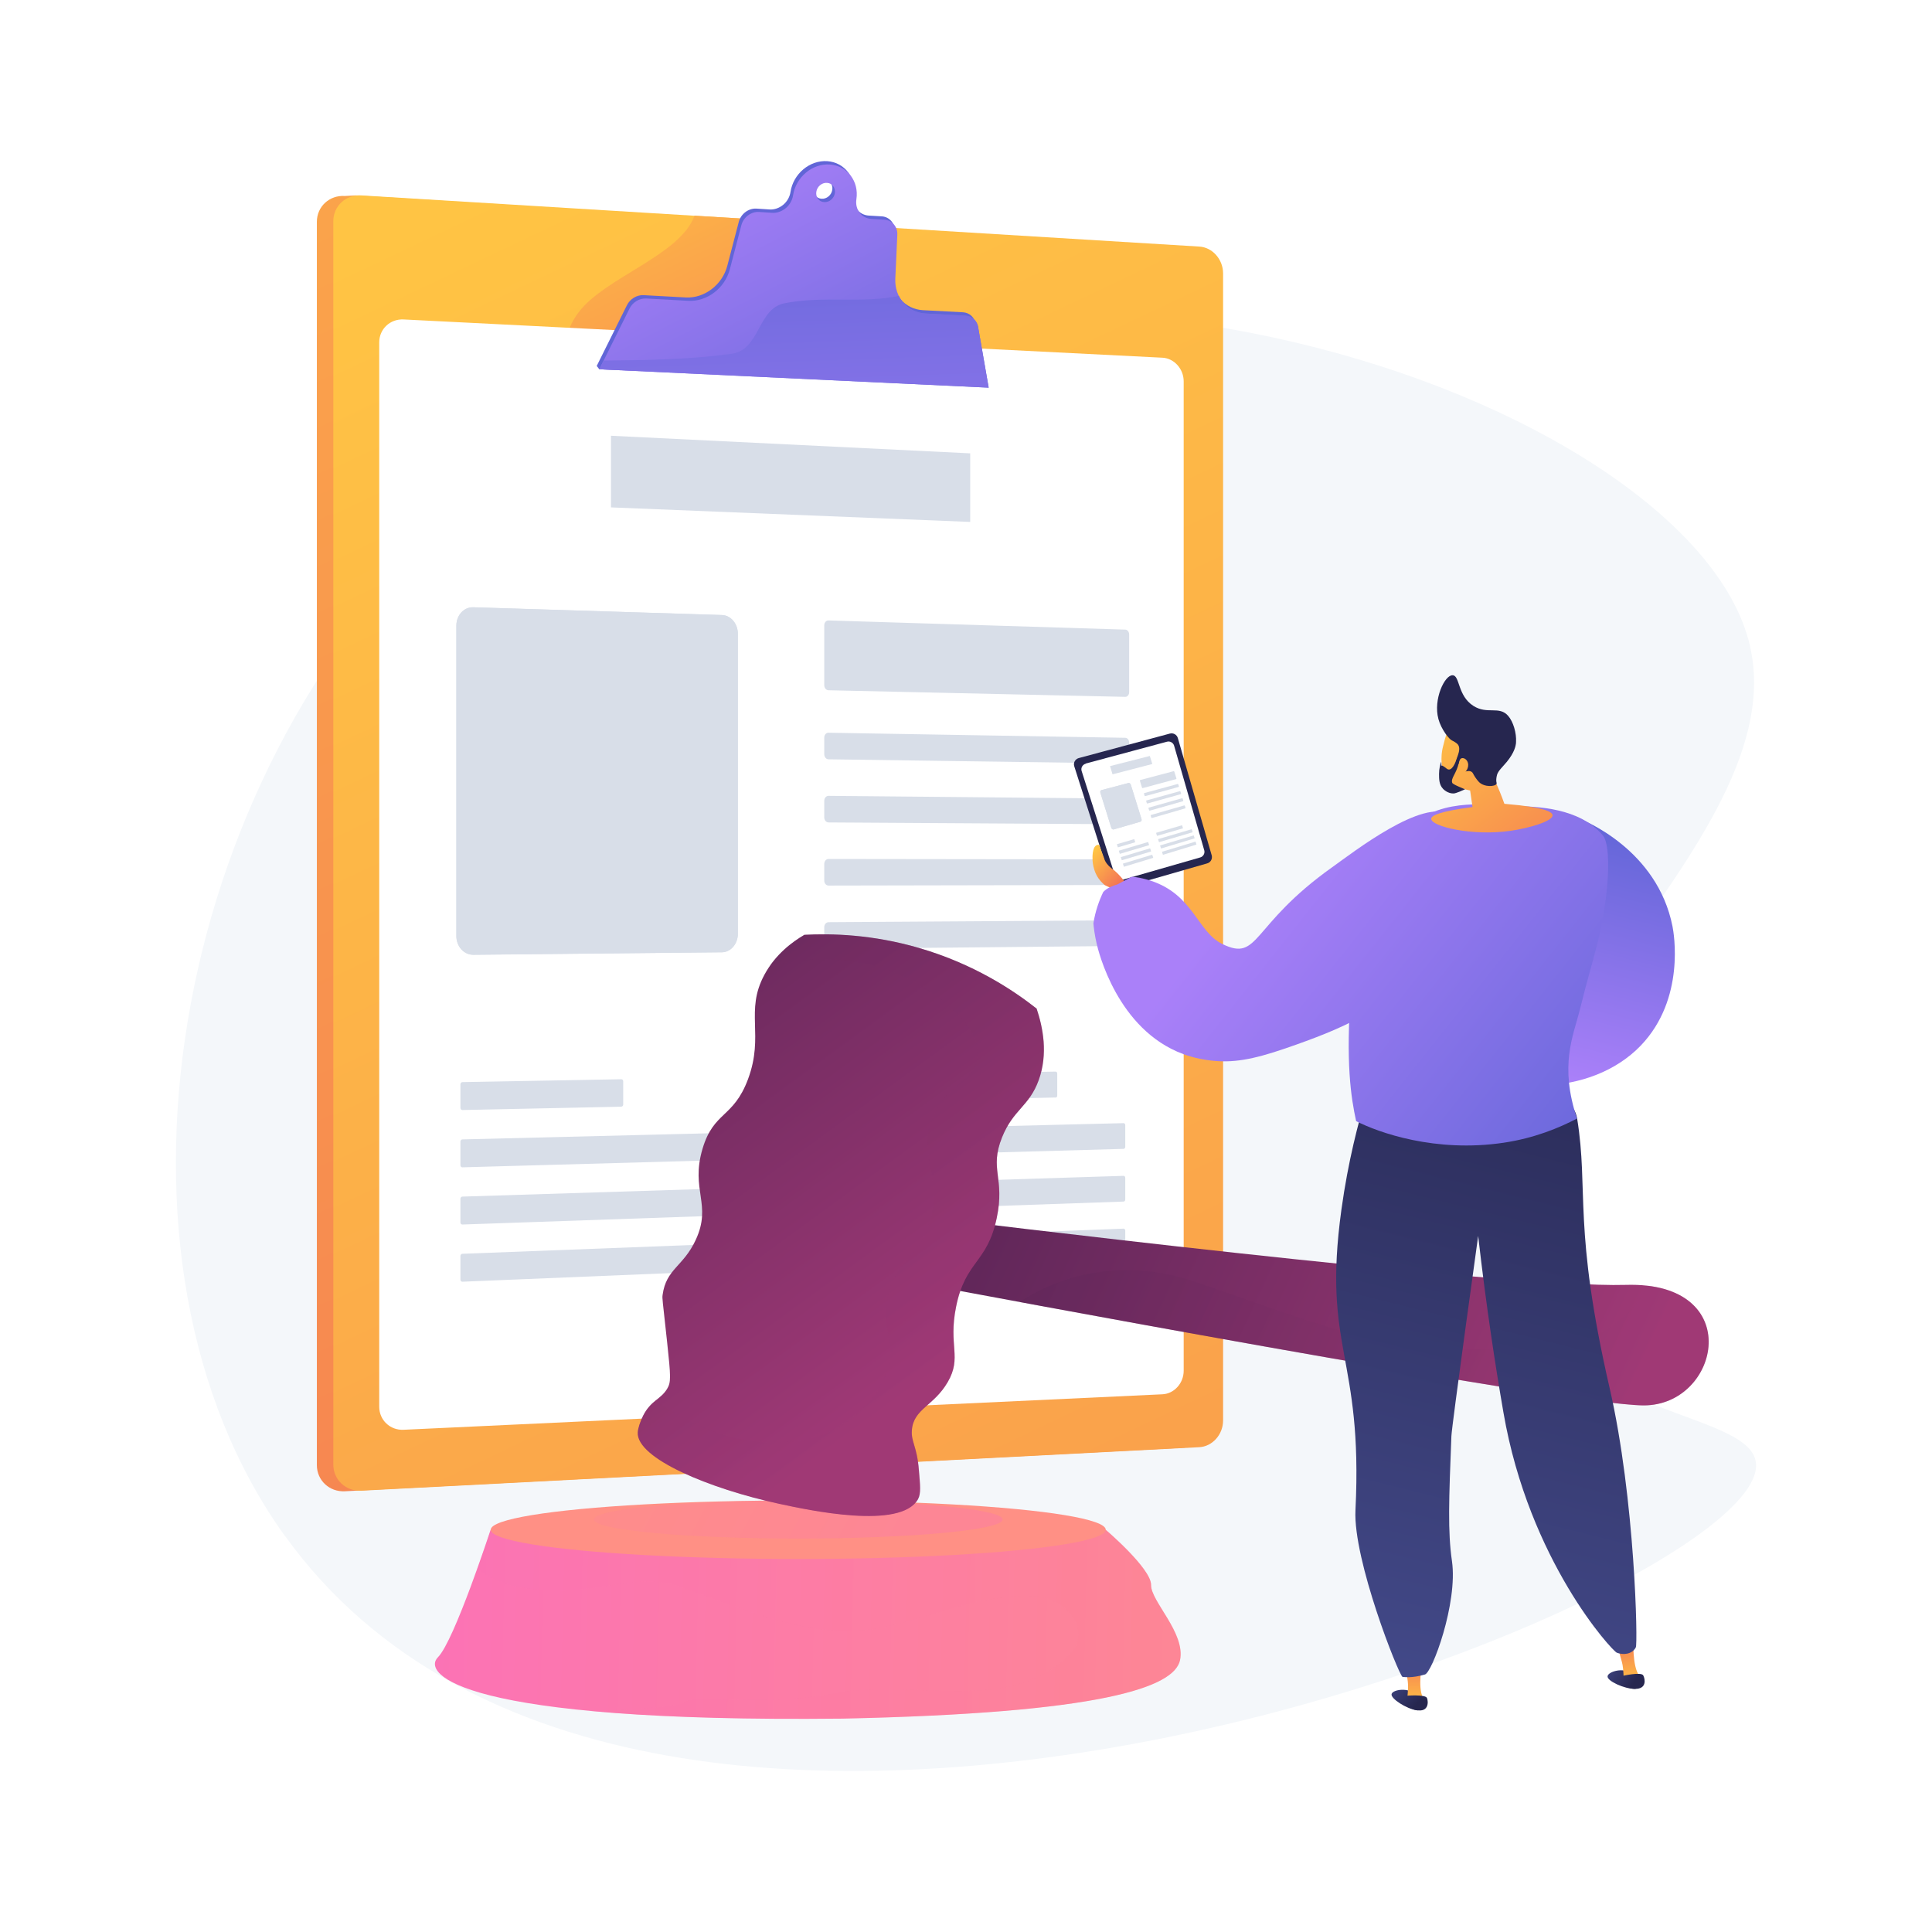 <?xml version="1.0" encoding="UTF-8"?><svg xmlns="http://www.w3.org/2000/svg" xmlns:xlink="http://www.w3.org/1999/xlink" viewBox="0 0 202 202"><defs><style>.cls-1{fill:url(#linear-gradient);}.cls-2{fill:#f4f7fa;}.cls-3{fill:#fff;}.cls-4{fill:#d8dee8;}.cls-5{fill:#26264f;}.cls-6{fill:#6165d7;}.cls-7{fill:url(#linear-gradient-7);}.cls-7,.cls-8,.cls-9,.cls-10{mix-blend-mode:multiply;opacity:.3;}.cls-8{fill:url(#linear-gradient-9);}.cls-9{fill:url(#linear-gradient-12);}.cls-10{fill:url(#linear-gradient-13);}.cls-11{fill:url(#linear-gradient-8);}.cls-12{fill:url(#linear-gradient-3);}.cls-13{fill:url(#linear-gradient-4);}.cls-14{fill:url(#linear-gradient-2);}.cls-15{fill:url(#linear-gradient-6);}.cls-16{fill:url(#linear-gradient-5);}.cls-17{fill:url(#linear-gradient-14);}.cls-18{fill:url(#linear-gradient-18);}.cls-19{fill:url(#linear-gradient-22);}.cls-20{fill:url(#linear-gradient-20);}.cls-21{fill:url(#linear-gradient-21);}.cls-22{fill:url(#linear-gradient-23);}.cls-23{fill:url(#linear-gradient-15);}.cls-24{fill:url(#linear-gradient-19);}.cls-25{fill:url(#linear-gradient-16);}.cls-26{fill:url(#linear-gradient-17);}.cls-27{fill:url(#linear-gradient-10);}.cls-28{fill:url(#linear-gradient-11);}.cls-29{fill:url(#linear-gradient-24);}.cls-30{fill:url(#linear-gradient-26);}.cls-31{fill:url(#linear-gradient-25);}.cls-32{isolation:isolate;}</style><linearGradient id="linear-gradient" x1="-16.89" y1="-112.68" x2="142.09" y2="222.61" gradientUnits="userSpaceOnUse"><stop offset="0" stop-color="#ffc444"/><stop offset="1" stop-color="#f36f56"/></linearGradient><linearGradient id="linear-gradient-2" x1="48.21" y1="20.91" x2="207.18" y2="356.2" xlink:href="#linear-gradient"/><linearGradient id="linear-gradient-3" x1="64.41" y1="10.4" x2="88.55" y2="61.3" xlink:href="#linear-gradient"/><linearGradient id="linear-gradient-4" x1="72.56" y1="17.2" x2="90.54" y2="51.89" gradientUnits="userSpaceOnUse"><stop offset="0" stop-color="#aa80f9"/><stop offset="1" stop-color="#6165d7"/></linearGradient><linearGradient id="linear-gradient-5" x1="84.04" y1="69.08" x2="82.27" y2="17.85" xlink:href="#linear-gradient-4"/><linearGradient id="linear-gradient-6" x1="164.13" y1="171.35" x2="30.36" y2="168.28" gradientUnits="userSpaceOnUse"><stop offset="0" stop-color="#ff9085"/><stop offset="1" stop-color="#fb6fbb"/></linearGradient><linearGradient id="linear-gradient-7" x1="161.95" y1="171.3" x2="35.37" y2="168.4" xlink:href="#linear-gradient-6"/><linearGradient id="linear-gradient-8" x1="89.21" y1="147.63" x2="101.27" y2="121.84" xlink:href="#linear-gradient-6"/><linearGradient id="linear-gradient-9" x1="52.49" y1="142.16" x2="92.32" y2="163.65" xlink:href="#linear-gradient-6"/><linearGradient id="linear-gradient-10" x1="56.46" y1="-102.8" x2="158.27" y2="-37.91" gradientTransform="translate(16.85 208.19) rotate(-7.59)" gradientUnits="userSpaceOnUse"><stop offset="0" stop-color="#311944"/><stop offset="1" stop-color="#a03976"/></linearGradient><linearGradient id="linear-gradient-11" x1="38.46" y1="60.77" x2="98.61" y2="143.09" gradientTransform="matrix(1, 0, 0, 1, 0, 0)" xlink:href="#linear-gradient-10"/><linearGradient id="linear-gradient-12" x1="38.46" y1="60.77" x2="98.61" y2="143.09" gradientTransform="matrix(1, 0, 0, 1, 0, 0)" xlink:href="#linear-gradient-10"/><linearGradient id="linear-gradient-13" x1="72.66" y1="-93.69" x2="159.52" y2="-38.33" xlink:href="#linear-gradient-10"/><linearGradient id="linear-gradient-14" x1="160.83" y1="112.1" x2="167.49" y2="85.45" xlink:href="#linear-gradient-4"/><linearGradient id="linear-gradient-15" x1="-163.86" y1="165.21" x2="-160.7" y2="168.02" gradientTransform="translate(306.31 -12.71) rotate(-8.05)" gradientUnits="userSpaceOnUse"><stop offset="0" stop-color="#444b8c"/><stop offset="1" stop-color="#26264f"/></linearGradient><linearGradient id="linear-gradient-16" x1="-1086.08" y1="168" x2="-1086.08" y2="162.5" gradientTransform="translate(1222.51 -142.22) rotate(-8.05)" xlink:href="#linear-gradient"/><linearGradient id="linear-gradient-17" x1="-163.54" y1="164.85" x2="-160.38" y2="167.66" xlink:href="#linear-gradient-15"/><linearGradient id="linear-gradient-18" x1="144.82" y1="175.57" x2="147.98" y2="178.38" gradientTransform="matrix(1, 0, 0, 1, 0, 0)" xlink:href="#linear-gradient-15"/><linearGradient id="linear-gradient-19" x1="1219.24" y1="-3432.62" x2="1222.71" y2="-3429.66" gradientTransform="translate(3349.08 -1584.96) rotate(82.19) scale(1 -1)" xlink:href="#linear-gradient"/><linearGradient id="linear-gradient-20" x1="-777.44" y1="178.38" x2="-777.44" y2="172.88" gradientTransform="translate(925.31)" xlink:href="#linear-gradient"/><linearGradient id="linear-gradient-21" x1="-8387.2" y1="180.91" x2="-8407.8" y2="97.71" gradientTransform="translate(-8239.59) rotate(-180) scale(1 -1)" xlink:href="#linear-gradient-15"/><linearGradient id="linear-gradient-22" x1="135.13" y1="86.67" x2="175.1" y2="118.39" xlink:href="#linear-gradient-4"/><linearGradient id="linear-gradient-23" x1="145.14" y1="175.21" x2="148.3" y2="178.02" gradientTransform="matrix(1, 0, 0, 1, 0, 0)" xlink:href="#linear-gradient-15"/><linearGradient id="linear-gradient-24" x1="130.56" y1="92.42" x2="170.53" y2="124.14" xlink:href="#linear-gradient-4"/><linearGradient id="linear-gradient-25" x1="147.93" y1="75.31" x2="165.04" y2="96.84" xlink:href="#linear-gradient"/><linearGradient id="linear-gradient-26" x1="148.65" y1="74.73" x2="165.76" y2="96.26" xlink:href="#linear-gradient"/></defs><g class="cls-32"><g id="Vrstva_2"><g id="_1"><rect class="cls-3" width="202" height="202"/><g><path class="cls-2" d="m29.78,160.56c37.74,52.52,153.88,6.78,153.83-7.34-.02-5.76-19.4-4.78-25.48-18.56-9.75-22.09,30.49-46.16,24.69-67.72-7.34-27.31-89.71-54.84-135.7-12.62-29.56,27.14-38,77.5-17.35,106.25Z"/><g><path class="cls-1" d="m126.16,148.58c0,1.47-1.12,2.72-2.49,2.79l-87.62,4.55c-1.61.08-2.92-1.14-2.92-2.73V23.19c0-1.59,1.31-2.8,2.92-2.7l1.17-.06,86.45,5.41c1.38.08,2.49,1.34,2.49,2.81v119.94Z"/><path class="cls-14" d="m127.88,148.52c0,1.47-1.12,2.72-2.49,2.79l-87.62,4.55c-1.61.08-2.92-1.14-2.92-2.73V23.13c0-1.59,1.31-2.8,2.92-2.7l87.62,5.35c1.38.08,2.49,1.34,2.49,2.81v119.94Z"/><path class="cls-12" d="m60.5,32.65c-2.18,2.8-2.49,8.09,1.24,10.27,8.09,4.98,18.67,3.42,26.45-1.87,5.72-4.01,3.29-11.44,1.65-17.45l-17.23-1.05c-1.48,4.14-9.37,6.45-12.11,10.1Z"/><path class="cls-3" d="m123.76,143.32c0,1.3-.99,2.4-2.22,2.46l-79.34,3.71c-1.41.07-2.55-1.01-2.55-2.41V35.8c0-1.4,1.14-2.47,2.55-2.4l79.34,4c1.22.06,2.22,1.17,2.22,2.47v103.46Z"/><path class="cls-6" d="m102.01,33.85c-.12-.68-.65-1.16-1.33-1.2l-4.18-.22c-1.89-.1-3.25-1.67-3.16-3.65l.21-4.58c.04-.85-.55-1.53-1.36-1.58l-1.35-.08c-1.03-.06-1.73-.98-1.57-2.05.29-1.89-.96-3.52-2.78-3.64-1.83-.12-3.55,1.32-3.84,3.22-.08.52-.35,1-.76,1.34-.41.34-.92.52-1.42.49l-1.38-.09c-.83-.05-1.63.55-1.85,1.4l-1.2,4.59c-.52,1.98-2.39,3.41-4.35,3.3l-4.39-.24c-.72-.04-1.43.39-1.76,1.07l-3.15,6.33.27.35,40.44,1.57-1.1-6.32Zm-16.11-13.07c-.54-.03-.9-.51-.82-1.07.08-.56.59-.98,1.12-.94.54.03.9.51.82,1.07-.08.56-.59.98-1.12.94Z"/><path class="cls-13" d="m102.28,34.2c-.12-.68-.65-1.16-1.33-1.2l-4.18-.22c-1.89-.1-3.25-1.67-3.16-3.65l.21-4.58c.04-.85-.55-1.53-1.36-1.58l-1.35-.08c-1.03-.06-1.73-.98-1.57-2.05.29-1.89-.96-3.52-2.78-3.64-1.83-.12-3.55,1.32-3.84,3.22-.08.52-.35,1-.76,1.34-.41.34-.92.52-1.42.49l-1.38-.09c-.83-.05-1.63.55-1.85,1.4l-1.2,4.59c-.52,1.98-2.39,3.41-4.35,3.3l-4.39-.24c-.72-.04-1.43.39-1.76,1.07l-3.15,6.33,40.71,1.92-1.1-6.32Zm-16.11-13.07c-.54-.03-.9-.51-.82-1.07.08-.56.59-.98,1.12-.94.54.03.9.51.82,1.07-.08.56-.59.98-1.12.94Z"/><g><polygon class="cls-4" points="101.44 54.57 63.88 53.05 63.88 45.56 101.44 47.4 101.44 54.57"/><g><path class="cls-4" d="m118.06,72.37c0,.28-.19.5-.41.49l-31.02-.69c-.25,0-.45-.24-.45-.53v-6.26c0-.29.2-.52.45-.51l31.02.96c.23,0,.41.24.41.51v6.02Z"/><path class="cls-4" d="m118.06,79.32c0,.28-.19.5-.41.5l-31.02-.43c-.25,0-.45-.24-.45-.53v-1.74c0-.29.2-.52.45-.51l31.02.53c.23,0,.41.23.41.51v1.67Z"/><path class="cls-4" d="m118.06,85.68c0,.28-.19.5-.41.5l-31.02-.19c-.25,0-.45-.24-.45-.52v-1.74c0-.29.2-.52.45-.52l31.02.29c.23,0,.41.23.41.51v1.67Z"/><path class="cls-4" d="m118.06,92.03c0,.28-.19.5-.41.5l-31.02.06c-.25,0-.45-.23-.45-.52v-1.74c0-.29.2-.52.45-.52l31.02.04c.23,0,.41.23.41.5v1.67Z"/><path class="cls-4" d="m118.06,98.39c0,.28-.19.5-.41.51l-31.02.3c-.25,0-.45-.23-.45-.52v-1.74c0-.29.2-.52.45-.52l31.02-.2c.23,0,.41.22.41.5v1.67Z"/></g><g><path class="cls-4" d="m75.48,99.57l-26,.26c-.98,0-1.77-.87-1.77-1.96v-32.45c0-1.09.79-1.95,1.77-1.92l26,.81c.92.03,1.66.91,1.66,1.96v31.37c0,1.06-.74,1.92-1.66,1.93Z"/><path class="cls-4" d="m49.43,64.37h.03s26,.81,26,.81c.51.02.92.51.92,1.1v31.38c0,.57-.4,1.04-.89,1.05l-26,.25c-.55,0-.99-.49-.99-1.1v-32.45c0-.58.41-1.04.93-1.04Zm0-.88c-.95,0-1.71.85-1.71,1.92v32.45c0,1.09.79,1.97,1.77,1.96l26-.26s0,0,.01,0c.91-.02,1.65-.88,1.65-1.93v-31.37c0-1.06-.74-1.93-1.66-1.96l-26-.81s-.04,0-.06,0Z"/></g><g><path class="cls-4" d="m64.97,115.71l-16.63.35c-.11,0-.2-.1-.2-.22v-2.47c0-.12.09-.23.2-.23l16.63-.3c.11,0,.19.1.19.22v2.42c0,.12-.09.22-.19.22Z"/><path class="cls-4" d="m76.61,121.26l-28.27.79c-.11,0-.2-.1-.2-.22v-2.47c0-.12.09-.23.2-.23l28.27-.7c.1,0,.19.09.19.21v2.39c0,.12-.08.22-.19.22Z"/><path class="cls-4" d="m76.61,127.05l-28.27.98c-.11,0-.2-.09-.2-.22v-2.47c0-.12.09-.23.2-.23l28.27-.89c.1,0,.19.09.19.21v2.39c0,.12-.08.22-.19.22Z"/><path class="cls-4" d="m76.61,132.84l-28.27,1.17c-.11,0-.2-.09-.2-.22v-2.47c0-.12.09-.23.2-.23l28.27-1.08c.1,0,.19.09.19.21v2.39c0,.12-.08.22-.19.23Z"/></g><g><path class="cls-4" d="m110.37,114.75l-24,.51c-.1,0-.18-.09-.18-.21v-2.36c0-.12.08-.22.18-.22l24-.43c.1,0,.17.09.17.21v2.3c0,.12-.08.21-.17.21Z"/><path class="cls-4" d="m117.48,120.12l-31.11.87c-.1,0-.18-.09-.18-.21v-2.36c0-.12.08-.22.18-.22l31.11-.77c.09,0,.17.09.17.2v2.28c0,.11-.08.21-.17.21Z"/><path class="cls-4" d="m117.48,125.63l-31.11,1.08c-.1,0-.18-.09-.18-.21v-2.36c0-.12.08-.22.18-.22l31.11-.98c.09,0,.17.09.17.2v2.28c0,.11-.08.21-.17.21Z"/><path class="cls-4" d="m117.48,131.15l-31.11,1.29c-.1,0-.18-.09-.18-.21v-2.36c0-.12.08-.22.18-.22l31.11-1.19c.09,0,.17.09.17.2v2.28c0,.11-.08.21-.17.21Z"/></g></g><path class="cls-16" d="m100.95,33l-4.18-.22c-1.25-.07-2.27-.79-2.79-1.84-3.87.81-7.95-.04-12.02.78-2.8.62-2.49,4.98-5.6,5.29-4.46.6-8.88.65-13.25.69l-.45.91,40.71,1.92-1.1-6.32c-.12-.68-.65-1.16-1.33-1.2Z"/></g><g><path class="cls-15" d="m54.49,159.94h-3.19s-3.8,11.62-5.51,13.33,2.32,6.85,42.24,6.42c27.22-.57,34.78-3.28,35.35-6.13.57-2.85-3.06-6.13-3.03-7.84s-4.74-5.77-4.74-5.77h-61.12Z"/><path class="cls-7" d="m120.35,165.71c.03-1.71-4.74-5.77-4.74-5.77H51.31s-.59,1.8-1.41,4.09c2.34,1.82,5.38,2.25,8.28,2.25,4.47.2,8.74-1.83,12.8-.41,7.31,2.44,14.42,6.1,22.35,4.06,4.88-1.22,9.55-3.25,14.63-3.05,3.05,0,6.3,3.25,4.06,5.89-6.3,6.7-16.25,2.64-24.79,4.27-5.08,1.02-9.75.61-14.63.61-.61,0-1.42.61-2.03.61-3.08.44-6.09.61-9.07.6,6.29.6,14.88.95,26.53.82,27.22-.57,34.78-3.28,35.35-6.13.57-2.85-3.06-6.13-3.03-7.84Z"/><ellipse class="cls-11" cx="83.46" cy="159.94" rx="32.15" ry="3.06"/><ellipse class="cls-8" cx="83.46" cy="158.87" rx="21.37" ry="1.99"/><path class="cls-27" d="m97.85,127.36s59.52,7.36,72.13,6.98c12.62-.38,9.87,12.62,1.87,12.6-8.01-.02-73.36-12.32-73.36-12.32l-.64-7.26Z"/><path class="cls-28" d="m84.09,97.75c-1.21.71-3,2-4.17,4.17-2.06,3.82.01,6.28-1.71,10.91-1.53,4.1-3.59,3.34-4.76,7.29-1.28,4.32,1.02,5.81-.71,9.52-1.29,2.79-3.09,3.02-3.46,5.74-.06.42-.01.41.47,4.94.39,3.65.42,4.2,0,4.89-.68,1.12-1.7,1.2-2.52,2.83-.29.59-.53,1.3-.55,1.73-.15,2.72,7.53,5.89,14.73,7.45,3.14.68,12.76,2.76,14.57-.47.33-.6.22-1.47.09-3.06-.2-2.51-.83-2.92-.73-4.17.18-2.23,2.3-2.51,3.75-5.02,1.51-2.61.04-3.76.87-7.86.96-4.83,3.25-4.54,4.25-9.28.89-4.22-.8-5.08.56-8.45,1.18-2.92,2.82-3.21,3.82-5.95,1.02-2.79.44-5.57-.21-7.51-2.4-1.89-6.51-4.65-12.27-6.33-4.9-1.43-9.17-1.53-12.01-1.38Z"/><path class="cls-9" d="m108.37,105.45c-2.4-1.89-6.51-4.65-12.27-6.33-4.9-1.43-9.17-1.53-12.01-1.38-1.02.6-2.46,1.62-3.59,3.24,2.66-.63,8.81-1.66,14.74,1.52.81.44,7.29,3.9,6.96,7.97-.21,2.62-3.01,2.58-4.6,6.19-1.88,4.28,1.16,6.33-.47,11.32-1.25,3.84-3.33,3.51-4.25,7.39-.9,3.8.96,4.72-.16,8.02-1.44,4.25-5.7,6.19-6.29,6.45-.43.19-2.28.96-5.29.98-5.78.03-10.31-2.75-12.56-4.42-.45.37-.92.8-1.34,1.63-.29.59-.53,1.3-.55,1.73-.15,2.72,7.53,5.89,14.73,7.45,3.14.68,12.76,2.76,14.57-.47.33-.6.22-1.47.09-3.06-.2-2.51-.83-2.92-.73-4.17.18-2.23,2.3-2.51,3.75-5.02,1.51-2.61.04-3.76.87-7.86.96-4.83,3.25-4.54,4.25-9.28.89-4.22-.8-5.08.56-8.45,1.18-2.92,2.82-3.21,3.82-5.95,1.02-2.79.44-5.57-.21-7.51Z"/><path class="cls-10" d="m172.28,134.43c-.13.26-.27.51-.43.75-4.16,6.77-12.71,5.99-19.71,5.8-9.38-.04-17.93-3.9-26.93-6.87-6.18-2.2-12.93-1.69-18.59,2.02,17.77,3.29,58.98,10.79,65.23,10.81,7.48.02,10.36-11.32.43-12.51Z"/></g><g><path class="cls-5" d="m112.79,79.26c-.18.05-.33.17-.42.33-.09.16-.11.35-.05.53l3.93,12.32c.11.35.49.55.85.45l9.12-2.62c.36-.1.57-.48.47-.84l-3.54-12.26c-.1-.36-.48-.57-.84-.47l-9.52,2.56Z"/><path class="cls-3" d="m113.52,79.85c-.16.04-.3.15-.38.29s-.1.31-.05.47l3.5,10.98c.1.31.44.49.76.4l8.14-2.34c.32-.09.51-.43.42-.75l-3.15-10.93c-.09-.32-.43-.51-.75-.42l-8.49,2.28Z"/><path class="cls-17" d="m165.07,85.57c.51.19,8.22,3.26,9.8,11.3.13.65,1.37,7.56-3.32,12.45-5.26,5.48-15.38,5.34-19.4.76-.94-1.07-1.43-2.25-1.71-3.25h0l1.06-2.81c1.29-1.56,3.05-1.93,3.99-2.16,2.32-.57,4.06.46,5.39-.66.73-.62.88-1.51,1.01-2.3.44-2.71-1.08-4.37-1.19-6.04-.08-1.25-.52-3.98,1.11-5.76,1.03-1.13,2.46-1.44,3.27-1.53Z"/><path class="cls-23" d="m168.08,175.25c.09-.5,1.69-.94,2.48-.28.39.33.66,1,.44,1.3-.08.11.26.3-.07.31-1.08.01-2.94-.83-2.85-1.33Z"/><path class="cls-25" d="m169.75,175.43l1.65-.23c-.76-.92-.62-3.84-.62-3.84l-1.75.39s.2.8.54,1.99c.12.41.17,1.04.19,1.7Z"/><path class="cls-26" d="m169.61,175.23s1.98-.46,2.2-.06c.21.39.38,1.44-.88,1.41-1.26-.03-1.43-1.01-1.32-1.35Z"/><path class="cls-18" d="m145.5,177.11c.16-.48,1.81-.7,2.5.07.34.38.52,1.08.25,1.35-.1.1.21.34-.11.29-1.07-.14-2.79-1.24-2.64-1.71Z"/><path class="cls-24" d="m117.02,93.27l-1.5-.72c-.23-.19-.59-.52-.86-1.03-.45-.84-.44-1.74-.43-1.74,0,0-.07-1.22.45-1.42.07-.03.15-.04.24-.02l.53,1.41s.09.61,1.05,1.25c.96.83,1.34,1.6,1.34,1.6l-.82.68Z"/><path class="cls-20" d="m147.14,177.52h1.66c-.63-1.02-.08-3.89-.08-3.89l-1.79.14s.09.82.26,2.04c.06.42.02,1.05-.05,1.71Z"/><path class="cls-21" d="m142.83,114.69c-.77,2.54-1.87,6.64-2.58,11.79-2.02,14.68,2.27,15.15,1.47,31.42-.26,5.19,4.5,17.17,4.92,17.43.2.02.42.03.66.03.41-.01,1-.08,1.67-.28.75-.13,3.47-7.48,2.84-11.86-.45-3.1-.32-6.42-.06-13.06.04-1.08,2.8-20.94,2.8-20.94h0c.84,7.35,1.8,13.6,2.64,18.45,2.68,15.56,11.41,24.98,11.86,25.13.09.04.91.33,1.58-.11.3-.2.4-.45.4-.45.23-.18-.07-15.54-2.73-27.09-3.86-16.77-2.18-20.7-3.4-28.19-1.06-6.48-22.06-2.26-22.06-2.26Z"/><path class="cls-19" d="m158.43,84.26c-2.56-.08-7.53-.91-10.78,2.01-.06.05-.32.34-.65.72-.3.36-1.35,1.6-2.29,3.29-.68,1.22-1.3,2.64-1.93,4.77-1.1,3.74-1.42,6.93-1.52,8.31-.59,7.81,0,11.41.53,13.86,2.32,1.19,8.29,3.32,15.41,2.26,3.25-.48,5.85-1.57,7.68-2.53-1.85-5.59-.4-8.59.29-11.34.98-3.93.99-3.64,1.79-6.76,1.32-5.16,1.54-10.42.63-11.5-2.45-2.91-6.88-3.01-9.17-3.08Z"/><path class="cls-22" d="m147.02,177.3s2.03-.17,2.18.24c.16.42.17,1.48-1.06,1.27-1.24-.21-1.27-1.2-1.12-1.52Z"/><path class="cls-29" d="m151.65,85.2c-2.81-1.83-10.14,3.89-12.36,5.47-8.61,6.12-7.58,9.93-11.49,8.03-2.64-1.29-3-5.17-7.52-6.63-.8-.26-1.49-.36-1.93-.41,0,0-1.49.79-1.5.8-.53.17-1.06.34-1.5.8-.43.9-.83,2-1.03,3.28.04.46.13,1.21.34,2.12.17.75,2.15,9.01,9.06,11.55,1.27.47,2.32.6,2.85.67,2.27.27,4.32-.06,7.84-1.27,5.95-2.05,10.5-3.97,14.51-8.68.19-.22.35-.44.5-.68,2.99-4.58,4.94-13.28,2.23-15.04Z"/><g><path class="cls-31" d="m151.22,81.32c-.79-1.34-.44-2.88-.36-3.21.33-1.39.46-1.6.72-1.89l.36-.39s.02-.02.05-.03c.25-.17,1.2-.46,1.4-.47.65-.03,1.98,2.31,2.74,5.91.06.13.12.26.18.39.38.82.7,1.62.98,2.41,4.41.37,5.02.89,5.04,1.19.04.63-2.47,1.36-4.36,1.63-4.12.6-8.35-.48-8.33-1.25,0-.33.83-.77,4.32-1.23-.08-.58-.16-1.16-.25-1.73-.28-.06-1.91-.34-2.49-1.33Z"/><path class="cls-5" d="m150.39,75.17c.3,1.1,1.13,2.14,1.44,2.26.04.02.27.12.52.33.03.03.06.06.1.11.43.63-.46,1.74-.16,1.99.21.18.88-.32,1.03-.15.13.16-.39.71-.24.9.12.15.46-.11.77.08.15.09.15.2.38.56.13.2.3.41.41.52.55.55,1.69.49,1.83.18.04-.09-.03-.13-.03-.39,0,0,0-.24.08-.54.12-.43.59-.84,1.03-1.37.81-.99.92-1.68.95-1.91,0-.08.01-.14.01-.19.05-.88-.27-2.07-.83-2.71-.94-1.07-2.16-.11-3.62-1.03-1.68-1.06-1.41-3.18-2.18-3.21-.84-.03-2.04,2.53-1.49,4.56Z"/><path class="cls-30" d="m152.61,79.5c.17-.44.74-.22.87.26.13.48-.2,1.1-.68,1.13-.48.03-.42-.79-.19-1.39Z"/></g><path class="cls-5" d="m152.61,78.64l-.41.98s-.41,1.18-.95.74c-.44-.36-.52-.33-.54-.3,0,0,0,.01,0,.01,0,0-.01-.23-.02-.44-.1.28-.23.73-.23,1.29,0,.54,0,1.13.43,1.57.02.03.49.5,1.11.47,0,0,.25,0,1.18-.44,0,0-1.28-.49-1.34-.67-.18-.49.44-.95.69-2.11.09-.45.1-.83.08-1.1Z"/><g><polygon class="cls-4" points="120.48 79.88 116.32 80.96 116.06 80.1 120.22 79.04 120.48 79.88"/><g><path class="cls-4" d="m123,81.39s0,.06-.03.07l-3.5.94s-.06-.01-.07-.05l-.22-.72s0-.07.03-.07l3.5-.93s.06.01.07.05l.22.71Z"/><path class="cls-4" d="m123.26,82.21s0,.06-.03.07l-3.49.96s-.06-.01-.07-.05l-.06-.2s0-.07.03-.07l3.49-.95s.06.01.07.05l.06.2Z"/><path class="cls-4" d="m123.49,82.96s0,.06-.03.07l-3.49.98s-.06-.01-.07-.05l-.06-.2s0-.07.03-.07l3.49-.97s.06.01.07.05l.06.2Z"/><path class="cls-4" d="m123.72,83.7s0,.06-.03.07l-3.48.99s-.06-.01-.07-.05l-.06-.2s0-.07.03-.07l3.48-.98s.06.01.07.05l.06.2Z"/><path class="cls-4" d="m123.95,84.45s0,.07-.03.07l-3.48,1.01s-.06-.01-.07-.05l-.06-.2s0-.07.03-.07l3.48-1s.06.01.07.05l.06.2Z"/></g><g><path class="cls-4" d="m119.24,85.91l-2.79.81c-.1.03-.22-.05-.26-.17l-1.14-3.67c-.04-.12.01-.25.12-.27l2.81-.74c.1-.03.21.05.25.17l1.12,3.6c.04.12-.01.24-.11.27Z"/><path class="cls-4" d="m115.19,82.71h0s2.81-.74,2.81-.74c.06-.01.12.03.14.1l1.12,3.6c.02.07,0,.13-.06.15l-2.79.81c-.06.02-.12-.03-.14-.09l-1.14-3.67c-.02-.07,0-.13.06-.15Zm-.03-.1c-.1.03-.15.15-.11.27l1.14,3.67c.04.12.15.2.26.17l2.79-.81s0,0,0,0c.1-.03.15-.15.11-.27l-1.12-3.6c-.04-.12-.15-.2-.25-.17l-2.81.74s0,0,0,0Z"/></g><g><path class="cls-4" d="m118.67,88.07l-1.77.52s-.02,0-.03-.02l-.09-.28s0-.03.01-.03l1.78-.52s.02,0,.03.02l.09.28s0,.03-.01.03Z"/><path class="cls-4" d="m120.13,88.37l-3.03.9s-.02,0-.03-.02l-.09-.28s0-.03.01-.03l3.03-.9s.02,0,.03.02l.09.27s0,.03-.01.03Z"/><path class="cls-4" d="m120.34,89.03l-3.03.91s-.02,0-.03-.02l-.09-.28s0-.03.01-.03l3.03-.91s.02,0,.03.02l.09.27s0,.03-.01.03Z"/><path class="cls-4" d="m120.55,89.7l-3.02.92s-.02,0-.03-.02l-.09-.28s0-.03.01-.03l3.03-.92s.02,0,.03.02l.09.27s0,.03-.01.03Z"/></g><g><path class="cls-4" d="m123.67,86.61l-2.68.78s-.02,0-.03-.02l-.08-.27s0-.03.01-.03l2.68-.78s.02,0,.03.02l.08.27s0,.03-.01.03Z"/><path class="cls-4" d="m124.68,87.02l-3.48,1.03s-.02,0-.03-.02l-.08-.27s0-.03.01-.03l3.48-1.03s.02,0,.03.02l.08.27s0,.03-.01.03Z"/><path class="cls-4" d="m124.88,87.66l-3.47,1.05s-.02,0-.03-.02l-.08-.27s0-.03.01-.03l3.48-1.04s.02,0,.03.02l.08.27s0,.03-.01.03Z"/><path class="cls-4" d="m125.08,88.31l-3.47,1.06s-.02,0-.03-.02l-.08-.27s0-.03.01-.03l3.47-1.05s.02,0,.03.02l.08.27s0,.03-.01.03Z"/></g></g></g></g></g></g></g></svg>